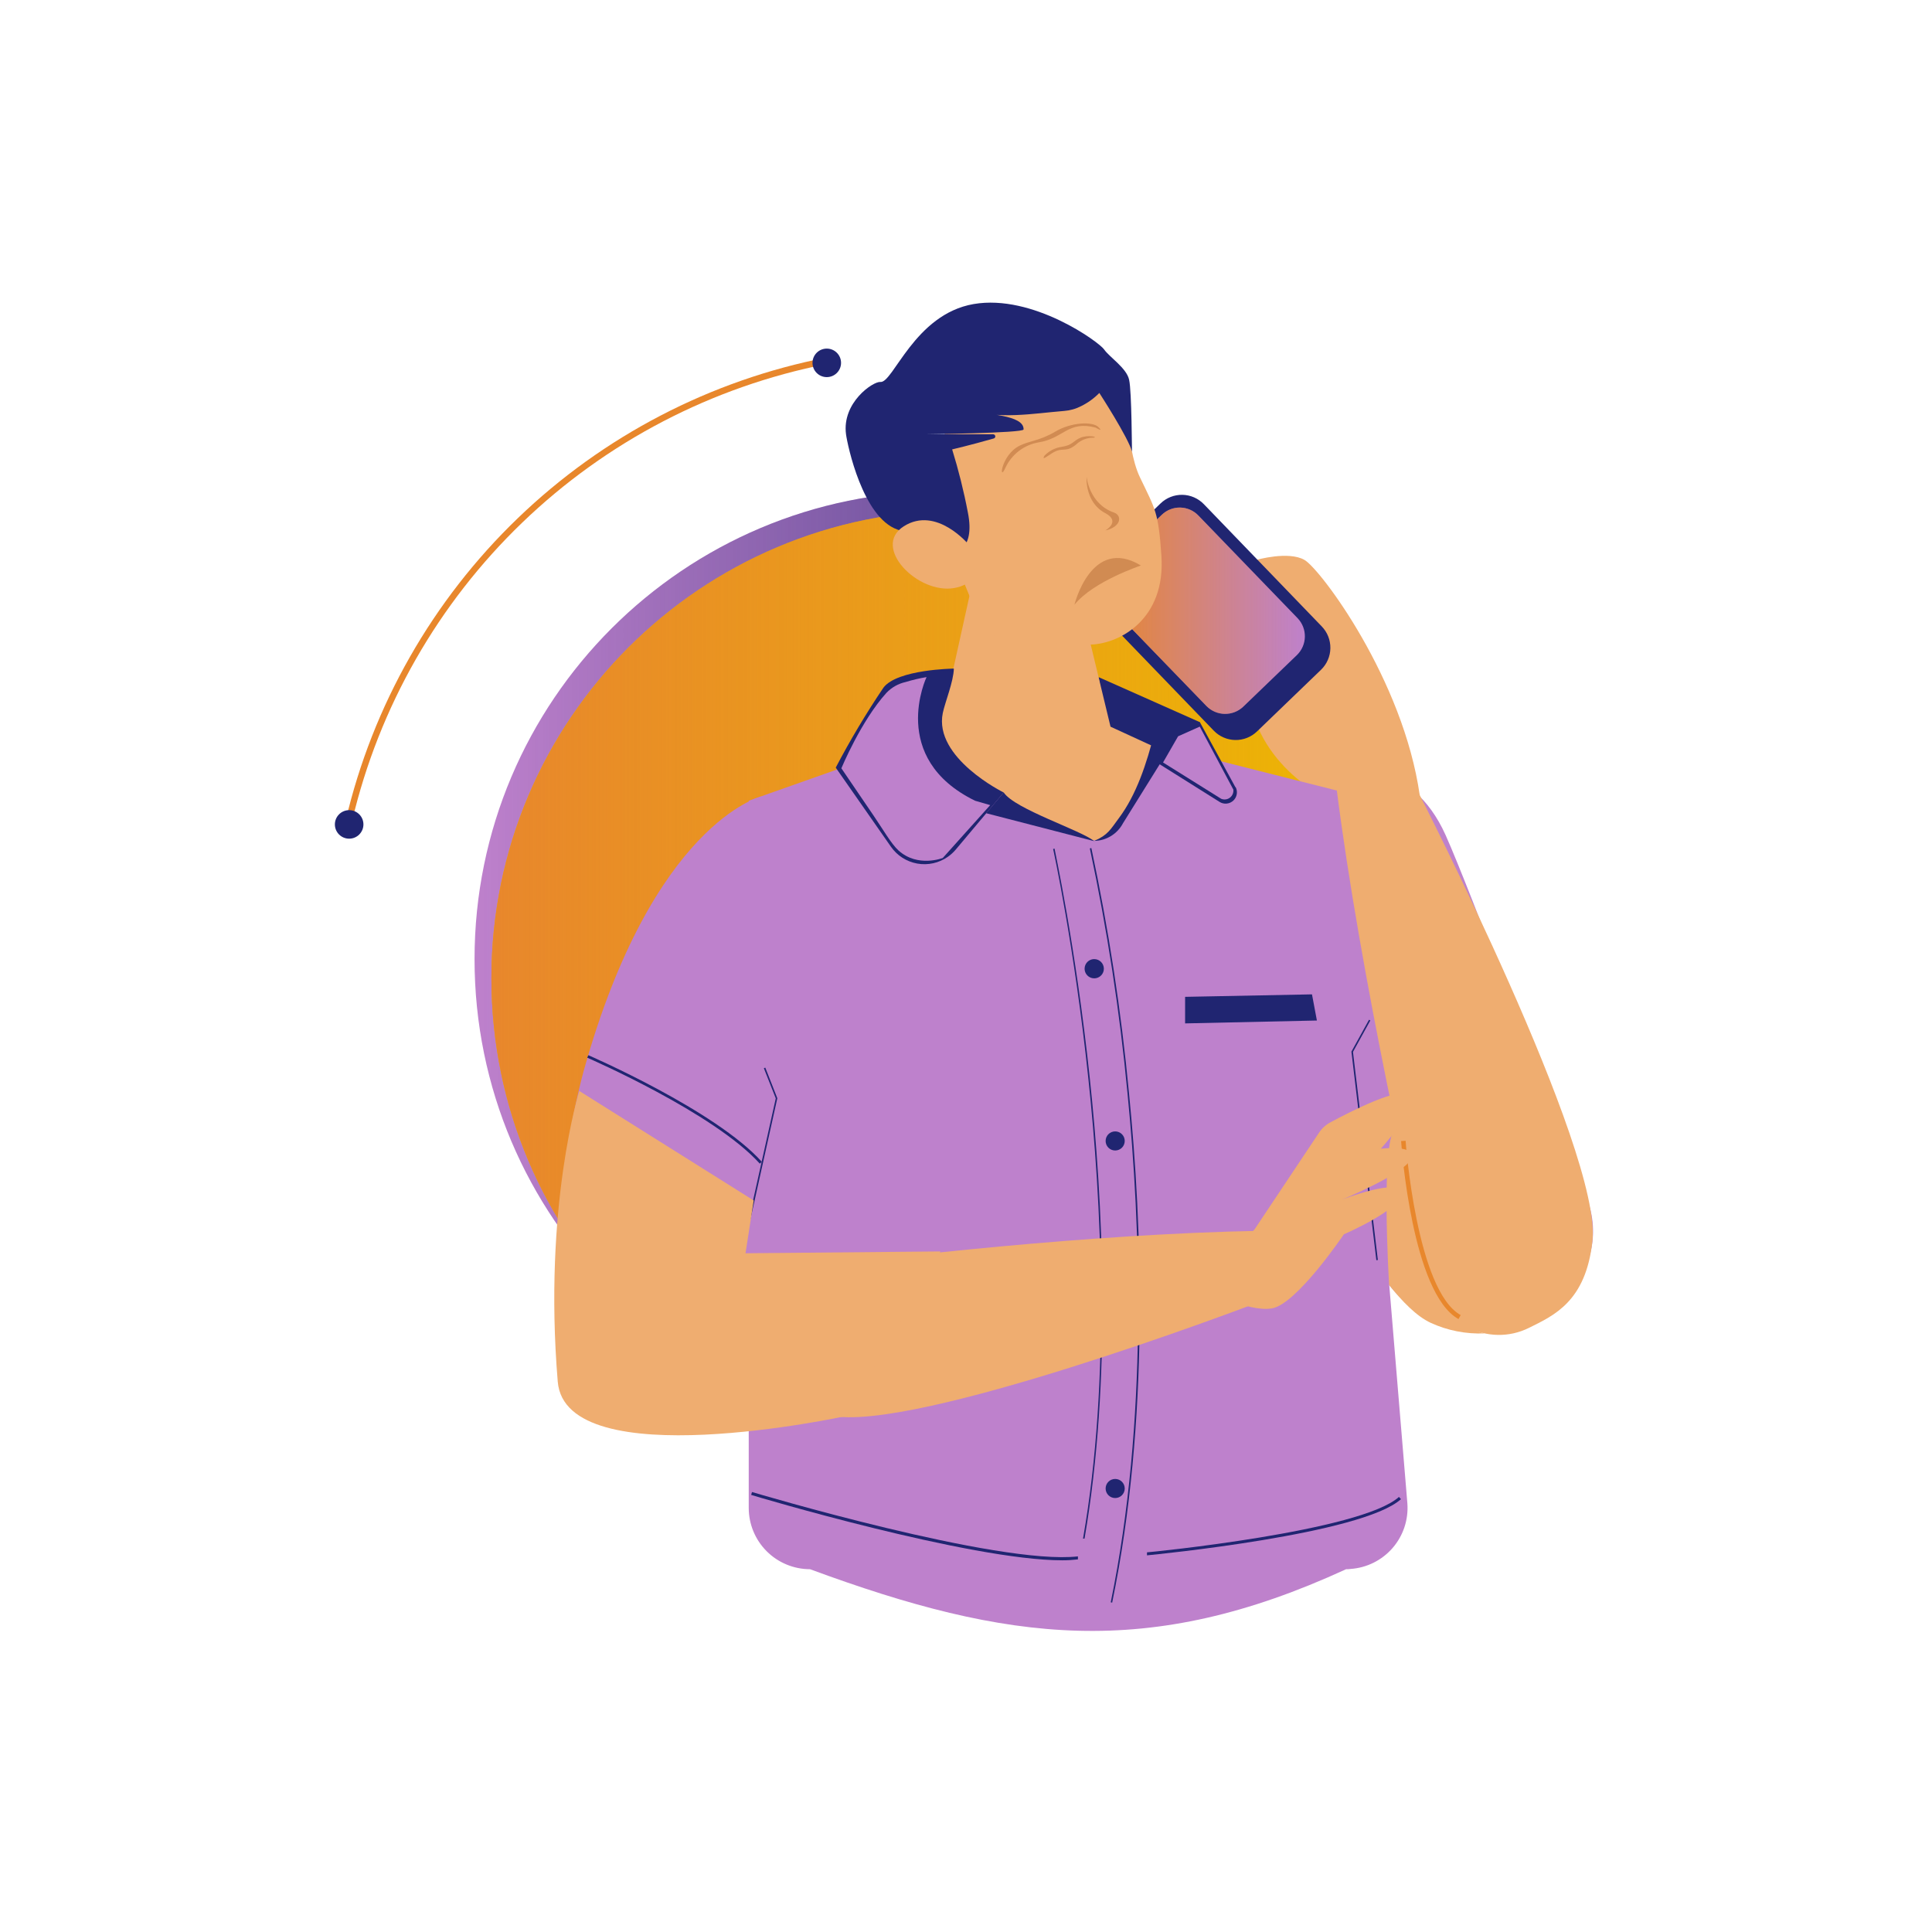 <svg width="300" height="300" viewBox="0 0 300 300" fill="none" xmlns="http://www.w3.org/2000/svg">
<path d="M146.396 221.574C186.554 221.574 219.107 189.05 219.107 148.929C219.107 108.808 186.554 76.283 146.396 76.283C106.239 76.283 73.686 108.808 73.686 148.929C73.686 189.05 106.239 221.574 146.396 221.574Z" fill="#BE81CC"/>
<path d="M146.396 221.574C186.554 221.574 219.107 189.05 219.107 148.929C219.107 108.808 186.554 76.283 146.396 76.283C106.239 76.283 73.686 108.808 73.686 148.929C73.686 189.05 106.239 221.574 146.396 221.574Z" fill="url(#paint0_linear_68_212)"/>
<path d="M149.019 224.54C189.177 224.54 221.73 192.015 221.73 151.895C221.73 111.774 189.177 79.249 149.019 79.249C108.862 79.249 76.309 111.774 76.309 151.895C76.309 192.015 108.862 224.54 149.019 224.54Z" fill="#EDB900"/>
<path d="M149.019 224.54C189.177 224.54 221.73 192.015 221.73 151.895C221.73 111.774 189.177 79.249 149.019 79.249C108.862 79.249 76.309 111.774 76.309 151.895C76.309 192.015 108.862 224.54 149.019 224.54Z" fill="url(#paint1_linear_68_212)"/>
<path d="M195.063 86.949C195.063 86.949 200.075 85.506 202.566 86.949C205.057 88.391 217.907 105.506 220.459 123.515L208.066 125.049C208.066 125.049 196.334 120.498 194.087 108.939C192.787 101.627 193.12 94.118 195.063 86.949Z" fill="#EFAD70"/>
<path d="M170.277 87.751L180.21 78.173C180.659 77.738 181.19 77.396 181.772 77.166C182.354 76.937 182.975 76.825 183.6 76.836C184.226 76.847 184.843 76.982 185.416 77.232C185.989 77.483 186.507 77.844 186.94 78.295L205.24 97.269C206.119 98.177 206.6 99.396 206.58 100.659C206.559 101.922 206.036 103.124 205.128 104.003L195.195 113.571C194.746 114.006 194.216 114.348 193.634 114.577C193.052 114.807 192.43 114.919 191.805 114.908C191.18 114.896 190.563 114.762 189.989 114.511C189.416 114.261 188.898 113.9 188.465 113.449L170.165 94.475C169.731 94.026 169.389 93.497 169.159 92.916C168.929 92.335 168.816 91.715 168.827 91.09C168.837 90.466 168.971 89.849 169.22 89.276C169.468 88.703 169.828 88.185 170.277 87.751Z" fill="#202571"/>
<path d="M172.046 88.005L180.403 79.94C180.781 79.574 181.229 79.286 181.719 79.093C182.209 78.9 182.733 78.805 183.26 78.814C183.787 78.824 184.307 78.937 184.79 79.148C185.273 79.358 185.71 79.662 186.075 80.042L201.518 96.019C202.244 96.791 202.639 97.815 202.62 98.874C202.601 99.932 202.17 100.942 201.417 101.687L193.029 109.752C192.257 110.477 191.232 110.872 190.172 110.853C189.113 110.834 188.102 110.402 187.356 109.65L171.914 93.673C171.549 93.293 171.263 92.844 171.072 92.353C170.881 91.862 170.79 91.338 170.802 90.811C170.814 90.285 170.93 89.766 171.144 89.284C171.357 88.803 171.664 88.368 172.046 88.005Z" fill="#BE81CC"/>
<path d="M172.046 88.005L180.403 79.94C180.781 79.574 181.229 79.286 181.719 79.093C182.209 78.9 182.733 78.805 183.26 78.814C183.787 78.824 184.307 78.937 184.79 79.148C185.273 79.358 185.71 79.662 186.075 80.042L201.518 96.019C202.244 96.791 202.639 97.815 202.62 98.874C202.601 99.932 202.17 100.942 201.417 101.687L193.029 109.752C192.257 110.477 191.232 110.872 190.172 110.853C189.113 110.834 188.102 110.402 187.356 109.65L171.914 93.673C171.549 93.293 171.263 92.844 171.072 92.353C170.881 91.862 170.79 91.338 170.802 90.811C170.814 90.285 170.93 89.766 171.144 89.284C171.357 88.803 171.664 88.368 172.046 88.005Z" fill="url(#paint2_linear_68_212)"/>
<path d="M170.582 105.14L186.299 112.129L180.078 118.772L172.412 114.993L170.582 105.14Z" fill="#202571"/>
<path d="M151.306 89.061L147.748 105.14L145.349 111.956L145.715 114.343L153.777 133.622H175.614L179.508 116.09L172.442 112.84L169.372 100.113L151.306 89.061Z" fill="#EFAD70"/>
<path d="M209.022 243.666C178.289 257.805 156.532 255.002 125.779 243.666C123.254 243.663 120.833 242.66 119.049 240.875C117.265 239.09 116.263 236.671 116.263 234.149V124.338L144.566 114.333L154.336 123.18L168.458 129.975C168.805 130.203 169.194 130.36 169.603 130.438C170.011 130.515 170.431 130.511 170.838 130.426C171.245 130.341 171.632 130.177 171.975 129.943C172.318 129.708 172.612 129.409 172.839 129.061L181.247 116.1L209.388 123.21L218.538 233.468C218.628 234.715 218.47 235.968 218.075 237.154C217.679 238.34 217.053 239.436 216.232 240.38C215.411 241.324 214.412 242.096 213.291 242.653C212.171 243.21 210.952 243.54 209.703 243.626C209.469 243.666 209.296 243.666 209.022 243.666Z" fill="#BE81CC"/>
<path d="M147.545 85.212L153.004 98.569C153.004 98.569 164.818 100.245 169.372 100.092C173.927 99.94 181.023 96.121 180.342 86.278C179.874 79.483 179.427 79.168 176.997 74.09C174.567 69.011 175.635 59.869 171.385 59.869C167.136 59.869 146.63 65.964 146.63 65.964L147.545 85.212Z" fill="#EFAD70"/>
<path d="M175.33 58.975C174.954 57.157 172.219 55.41 171.456 54.273C170.694 53.135 160.375 45.629 151.184 47.213C141.994 48.798 138.68 59.524 136.707 59.31C135.589 59.199 130.709 62.5 131.37 67.436C131.594 69.123 133.952 80.326 139.34 82.225C142.278 83.219 145.125 84.462 147.85 85.943C147.85 85.943 151.52 85.72 150.29 79.574C149.66 76.268 148.845 72.999 147.85 69.783C147.85 69.783 150.646 69.133 154.305 68.087C154.348 68.076 154.388 68.057 154.423 68.031C154.458 68.004 154.487 67.971 154.509 67.933C154.531 67.895 154.545 67.853 154.55 67.81C154.555 67.766 154.552 67.722 154.539 67.68C154.52 67.611 154.479 67.55 154.422 67.507C154.365 67.463 154.296 67.438 154.224 67.436H143.57C143.57 67.436 158.921 67.254 158.941 66.685C159.013 64.369 153.086 64.409 150.158 63.638C155.464 65.151 160.161 64.227 165.234 63.81C166.168 63.742 167.078 63.482 167.908 63.048C168.947 62.532 169.892 61.846 170.704 61.017C170.704 61.017 175.248 68.015 175.787 70.159C175.747 70.25 175.747 60.834 175.33 58.975Z" fill="#202571"/>
<path d="M150.442 84.592C150.442 84.592 145.43 78.498 140.347 81.718C135.264 84.938 142.523 92.322 148.185 91.306C153.848 90.29 150.442 84.592 150.442 84.592Z" fill="#EFAD70"/>
<path d="M148.114 103.82C148.114 103.82 139.32 103.922 137.175 106.786C134.482 110.785 132.011 114.928 129.773 119.198L138.344 131.478C138.819 132.161 139.425 132.744 140.126 133.192C140.827 133.641 141.61 133.947 142.429 134.094C143.249 134.24 144.089 134.223 144.903 134.045C145.716 133.866 146.486 133.529 147.168 133.053C147.625 132.735 148.038 132.359 148.398 131.936L155.851 123.058C155.851 123.058 144.962 117.695 146.396 110.717C146.752 109.01 148.063 105.851 148.114 103.82Z" fill="#202571"/>
<path d="M155.851 123.048L153.137 126.278L169.911 130.615C167.817 128.888 157.579 125.658 155.851 123.048Z" fill="#202571"/>
<path d="M191.85 122.266L186.3 112.108L179.295 113.652C178.034 118.67 176.438 123.424 173.754 127.019C172.443 128.777 172.056 129.66 169.911 130.574C170.836 130.56 171.739 130.296 172.526 129.812C173.313 129.327 173.955 128.64 174.384 127.822L180.078 118.68L189.36 124.51C189.689 124.722 190.079 124.817 190.469 124.782C190.858 124.746 191.225 124.582 191.511 124.315C191.796 124.048 191.985 123.694 192.046 123.308C192.108 122.922 192.039 122.527 191.85 122.184V122.266Z" fill="#202571"/>
<path d="M117.076 212.178C119.749 198.791 121.142 182.499 122.82 169.386L118.194 123.678C118.194 123.678 101.348 127.791 90.622 166.338C86.58 181.332 86.422 197.107 90.165 212.178H117.076Z" fill="#BE81CC"/>
<path d="M208.889 119.483C208.889 119.483 219.117 117.695 224.485 129.701C228.46 138.599 239.643 168.796 246.383 186.054C247.648 189.233 247.695 192.767 246.515 195.979C245.335 199.191 243.012 201.856 239.989 203.463C231.611 207.841 219.9 209.69 211.898 193.408C198.194 165.505 208.889 119.483 208.889 119.483Z" fill="#BE81CC"/>
<path d="M221.963 198.598C218.405 183.271 209.977 145.252 206.896 116.953L215.233 118.761L220.204 122.967C220.204 122.967 248.854 178.832 247.268 192.737C246.251 202.123 241.259 204.276 237.447 206.175C231.144 209.324 223.529 205.454 221.963 198.598Z" fill="#EFAD70"/>
<path d="M115.927 192.026L115.693 191.975L120.461 170.554L118.611 165.871L118.835 165.78L120.705 170.533L115.927 192.026Z" fill="#202571"/>
<path d="M213.719 195.683L209.846 163.291L209.866 163.261L212.58 158.345L212.784 158.456L210.09 163.342L213.953 195.652L213.719 195.683Z" fill="#202571"/>
<path d="M172.697 248.857L172.474 248.806C178.289 220.548 177.099 190.228 175.076 169.761C173.867 156.986 171.915 144.292 169.23 131.743L169.464 131.682C172.147 144.241 174.099 156.946 175.31 169.731C177.354 190.218 178.543 220.568 172.697 248.857Z" fill="#202571"/>
<path d="M171.406 150.412C171.408 150.707 171.322 150.997 171.159 151.244C170.996 151.491 170.763 151.684 170.49 151.798C170.218 151.913 169.917 151.944 169.626 151.888C169.336 151.831 169.068 151.69 168.858 151.481C168.648 151.273 168.505 151.007 168.446 150.717C168.388 150.427 168.417 150.126 168.53 149.853C168.643 149.579 168.834 149.346 169.08 149.181C169.326 149.017 169.615 148.929 169.911 148.929C170.306 148.929 170.685 149.085 170.965 149.362C171.245 149.64 171.403 150.017 171.406 150.412Z" fill="#202571"/>
<path d="M173.164 178.649C173.984 178.649 174.648 177.985 174.648 177.166C174.648 176.347 173.984 175.683 173.164 175.683C172.344 175.683 171.68 176.347 171.68 177.166C171.68 177.985 172.344 178.649 173.164 178.649Z" fill="#202571"/>
<path d="M173.988 205.403C174.808 205.403 175.473 204.739 175.473 203.92C175.473 203.101 174.808 202.438 173.988 202.438C173.168 202.438 172.504 203.101 172.504 203.92C172.504 204.739 173.168 205.403 173.988 205.403Z" fill="#202571"/>
<path d="M173.164 232.615C173.984 232.615 174.648 231.951 174.648 231.132C174.648 230.313 173.984 229.649 173.164 229.649C172.344 229.649 171.68 230.313 171.68 231.132C171.68 231.951 172.344 232.615 173.164 232.615Z" fill="#202571"/>
<path d="M184.022 154.789V158.913L204.488 158.466L203.725 154.404L184.022 154.789Z" fill="#202571"/>
<path d="M164.96 242.285C150.585 242.285 116.994 232.259 116.639 232.127L116.771 231.68C117.157 231.792 154.956 243.077 167.38 241.675V242.142C166.587 242.237 165.78 242.285 164.96 242.285Z" fill="#202571"/>
<path d="M178.105 241.513V241.046C178.431 241.046 211.37 237.785 217.226 232.442L217.541 232.788C211.533 238.232 179.468 241.381 178.105 241.513Z" fill="#202571"/>
<path d="M111.393 216.241C110.59 214.037 106.92 205.17 103.046 197.278C98.746 188.563 94.12 180.63 94.069 180.559L94.679 180.203C94.679 180.274 99.376 188.227 103.677 196.973C107.57 204.875 111.251 213.783 112.054 215.998L111.393 216.241Z" fill="#E8872C"/>
<path d="M217.653 175.673C217.653 175.673 221.953 202.57 228.541 206.257C229.157 206.623 229.826 206.89 230.524 207.049C227.64 207.174 224.768 206.61 222.147 205.403C219.961 204.388 217.714 202.072 215.701 199.533C215.701 199.533 214.278 176.171 216.799 175.155C219.32 174.139 217.653 175.673 217.653 175.673Z" fill="#EFAD70"/>
<path d="M117.981 180.691C110.864 172.788 91.385 164.327 91.182 164.236L91.355 163.85C91.558 163.941 111.139 172.433 118.296 180.406L117.981 180.691Z" fill="#202571"/>
<path d="M143.875 105.14C143.875 105.14 137.877 117.715 151.408 124.338L153.757 125.018L146.396 133.225C146.396 133.225 142.513 134.769 139.514 132.057C138.395 131.042 137.104 128.777 135.62 126.603C133.18 123.007 130.648 119.3 130.648 119.3C130.648 119.3 133.698 111.936 137.653 107.578C138.458 106.736 139.495 106.153 140.632 105.902C141.695 105.577 142.778 105.322 143.875 105.14Z" fill="#BE81CC"/>
<path d="M186.3 112.83L182.935 114.333L180.597 118.396L189.635 124.043C189.802 124.111 189.981 124.145 190.162 124.143C190.343 124.142 190.521 124.104 190.688 124.034C190.854 123.963 191.005 123.86 191.131 123.731C191.257 123.602 191.357 123.449 191.424 123.281C191.505 123.068 191.537 122.839 191.516 122.611L186.3 112.83Z" fill="#BE81CC"/>
<path d="M128.371 55.512V56.528C110.576 60.029 94.166 68.574 81.101 81.143C68.037 93.711 58.869 109.772 54.694 127.405H53.678C57.88 109.51 67.164 93.207 80.413 80.454C93.663 67.701 110.315 59.04 128.371 55.512Z" fill="#E8872C"/>
<path d="M128.381 58.559C129.605 58.559 130.598 57.568 130.598 56.345C130.598 55.122 129.605 54.13 128.381 54.13C127.157 54.13 126.165 55.122 126.165 56.345C126.165 57.568 127.157 58.559 128.381 58.559Z" fill="#202571"/>
<path d="M54.216 130.229C55.44 130.229 56.433 129.238 56.433 128.015C56.433 126.792 55.44 125.8 54.216 125.8C52.992 125.8 52 126.792 52 128.015C52 129.238 52.992 130.229 54.216 130.229Z" fill="#202571"/>
<path d="M168.406 238.912H168.172C172.503 214.159 171.009 186.348 168.986 167.374C166.81 146.816 163.557 131.925 163.526 131.824L163.75 131.773C163.75 131.925 167.034 146.826 169.22 167.395C171.243 186.298 172.697 214.129 168.406 238.912Z" fill="#202571"/>
<path d="M226.478 204.824C219.29 200.853 217.633 178.151 217.562 177.186L218.263 177.136C218.263 177.369 219.971 200.416 226.813 204.205L226.478 204.824Z" fill="#E8872C"/>
<path d="M128.493 196.455C143.041 194.667 174.242 191.153 200.787 191.061L193.924 202.783C193.924 202.783 141.648 222.62 128.92 219.796C120.329 217.897 116.537 214.332 115.144 210.655C112.847 204.489 121.986 197.257 128.493 196.455Z" fill="#EFAD70"/>
<path d="M194.839 190.848L204.823 175.876C205.27 175.203 205.878 174.651 206.592 174.271C209.591 172.656 217.775 168.461 218.792 170.137C220.103 172.169 214.41 178.375 214.41 178.375C214.41 178.375 220.245 177.664 219.076 180.01C217.907 182.357 208.361 186.287 208.361 186.287C208.361 186.287 217.511 182.742 217.582 185.272C217.653 187.801 208.676 191.661 208.676 191.661C208.676 191.661 201.346 202.539 197.493 203.169C193.64 203.799 186.808 200.122 187.184 199.756C187.56 199.39 194.839 190.848 194.839 190.848Z" fill="#EFAD70"/>
<path d="M115.764 194.606L146.03 194.322L131.289 219.898C131.289 219.898 87.837 229.354 86.607 214.545C84.34 187.323 89.952 169.406 89.952 169.406L117.035 186.409L115.764 194.606Z" fill="#EFAD70"/>
<path d="M166.841 93.896C166.841 93.896 169.454 83.18 177.15 87.802C177.15 87.853 169.86 90.189 166.841 93.896Z" fill="#D18B52"/>
<path d="M156.126 72.627C156.604 71.598 157.326 70.701 158.229 70.014C159.133 69.328 160.191 68.871 161.311 68.686C165.154 68.066 165.886 65.263 170.135 66.4C170.135 66.4 171.467 67.203 170.552 66.309C169.637 65.415 166.333 65.557 163.903 67C161.473 68.442 159.837 68.452 158.332 69.204C155.414 70.636 155.048 75.055 156.126 72.627Z" fill="#D18B52"/>
<path d="M162.184 70.758C162.893 70.015 163.831 69.532 164.848 69.387C166.597 69.123 166.627 68.442 167.786 67.965C168.945 67.487 170.572 67.853 169.82 67.965C168.831 67.948 167.874 68.311 167.146 68.98C165.733 70.189 165.112 69.61 164.096 69.996C163.079 70.382 161.585 71.804 162.184 70.758Z" fill="#D18B52"/>
<path d="M168.722 74.039C168.722 74.039 169.108 78.244 172.971 79.585C174.262 80.031 174.151 81.799 171.619 82.378C171.619 82.378 174.12 80.986 171.619 79.676C168.417 77.99 168.722 74.039 168.722 74.039Z" fill="#D18B52"/>
<defs>
<linearGradient id="paint0_linear_68_212" x1="219.107" y1="148.929" x2="73.686" y2="148.929" gradientUnits="userSpaceOnUse">
<stop stop-color="#202571"/>
<stop offset="1" stop-color="#202571" stop-opacity="0"/>
</linearGradient>
<linearGradient id="paint1_linear_68_212" x1="76.298" y1="151.895" x2="221.73" y2="151.895" gradientUnits="userSpaceOnUse">
<stop stop-color="#E8872C"/>
<stop offset="1" stop-color="#E8872C" stop-opacity="0"/>
</linearGradient>
<linearGradient id="paint2_linear_68_212" x1="170.816" y1="94.841" x2="202.647" y2="94.841" gradientUnits="userSpaceOnUse">
<stop stop-color="#E8872C"/>
<stop offset="1" stop-color="#E8872C" stop-opacity="0"/>
</linearGradient>
</defs>
</svg>
